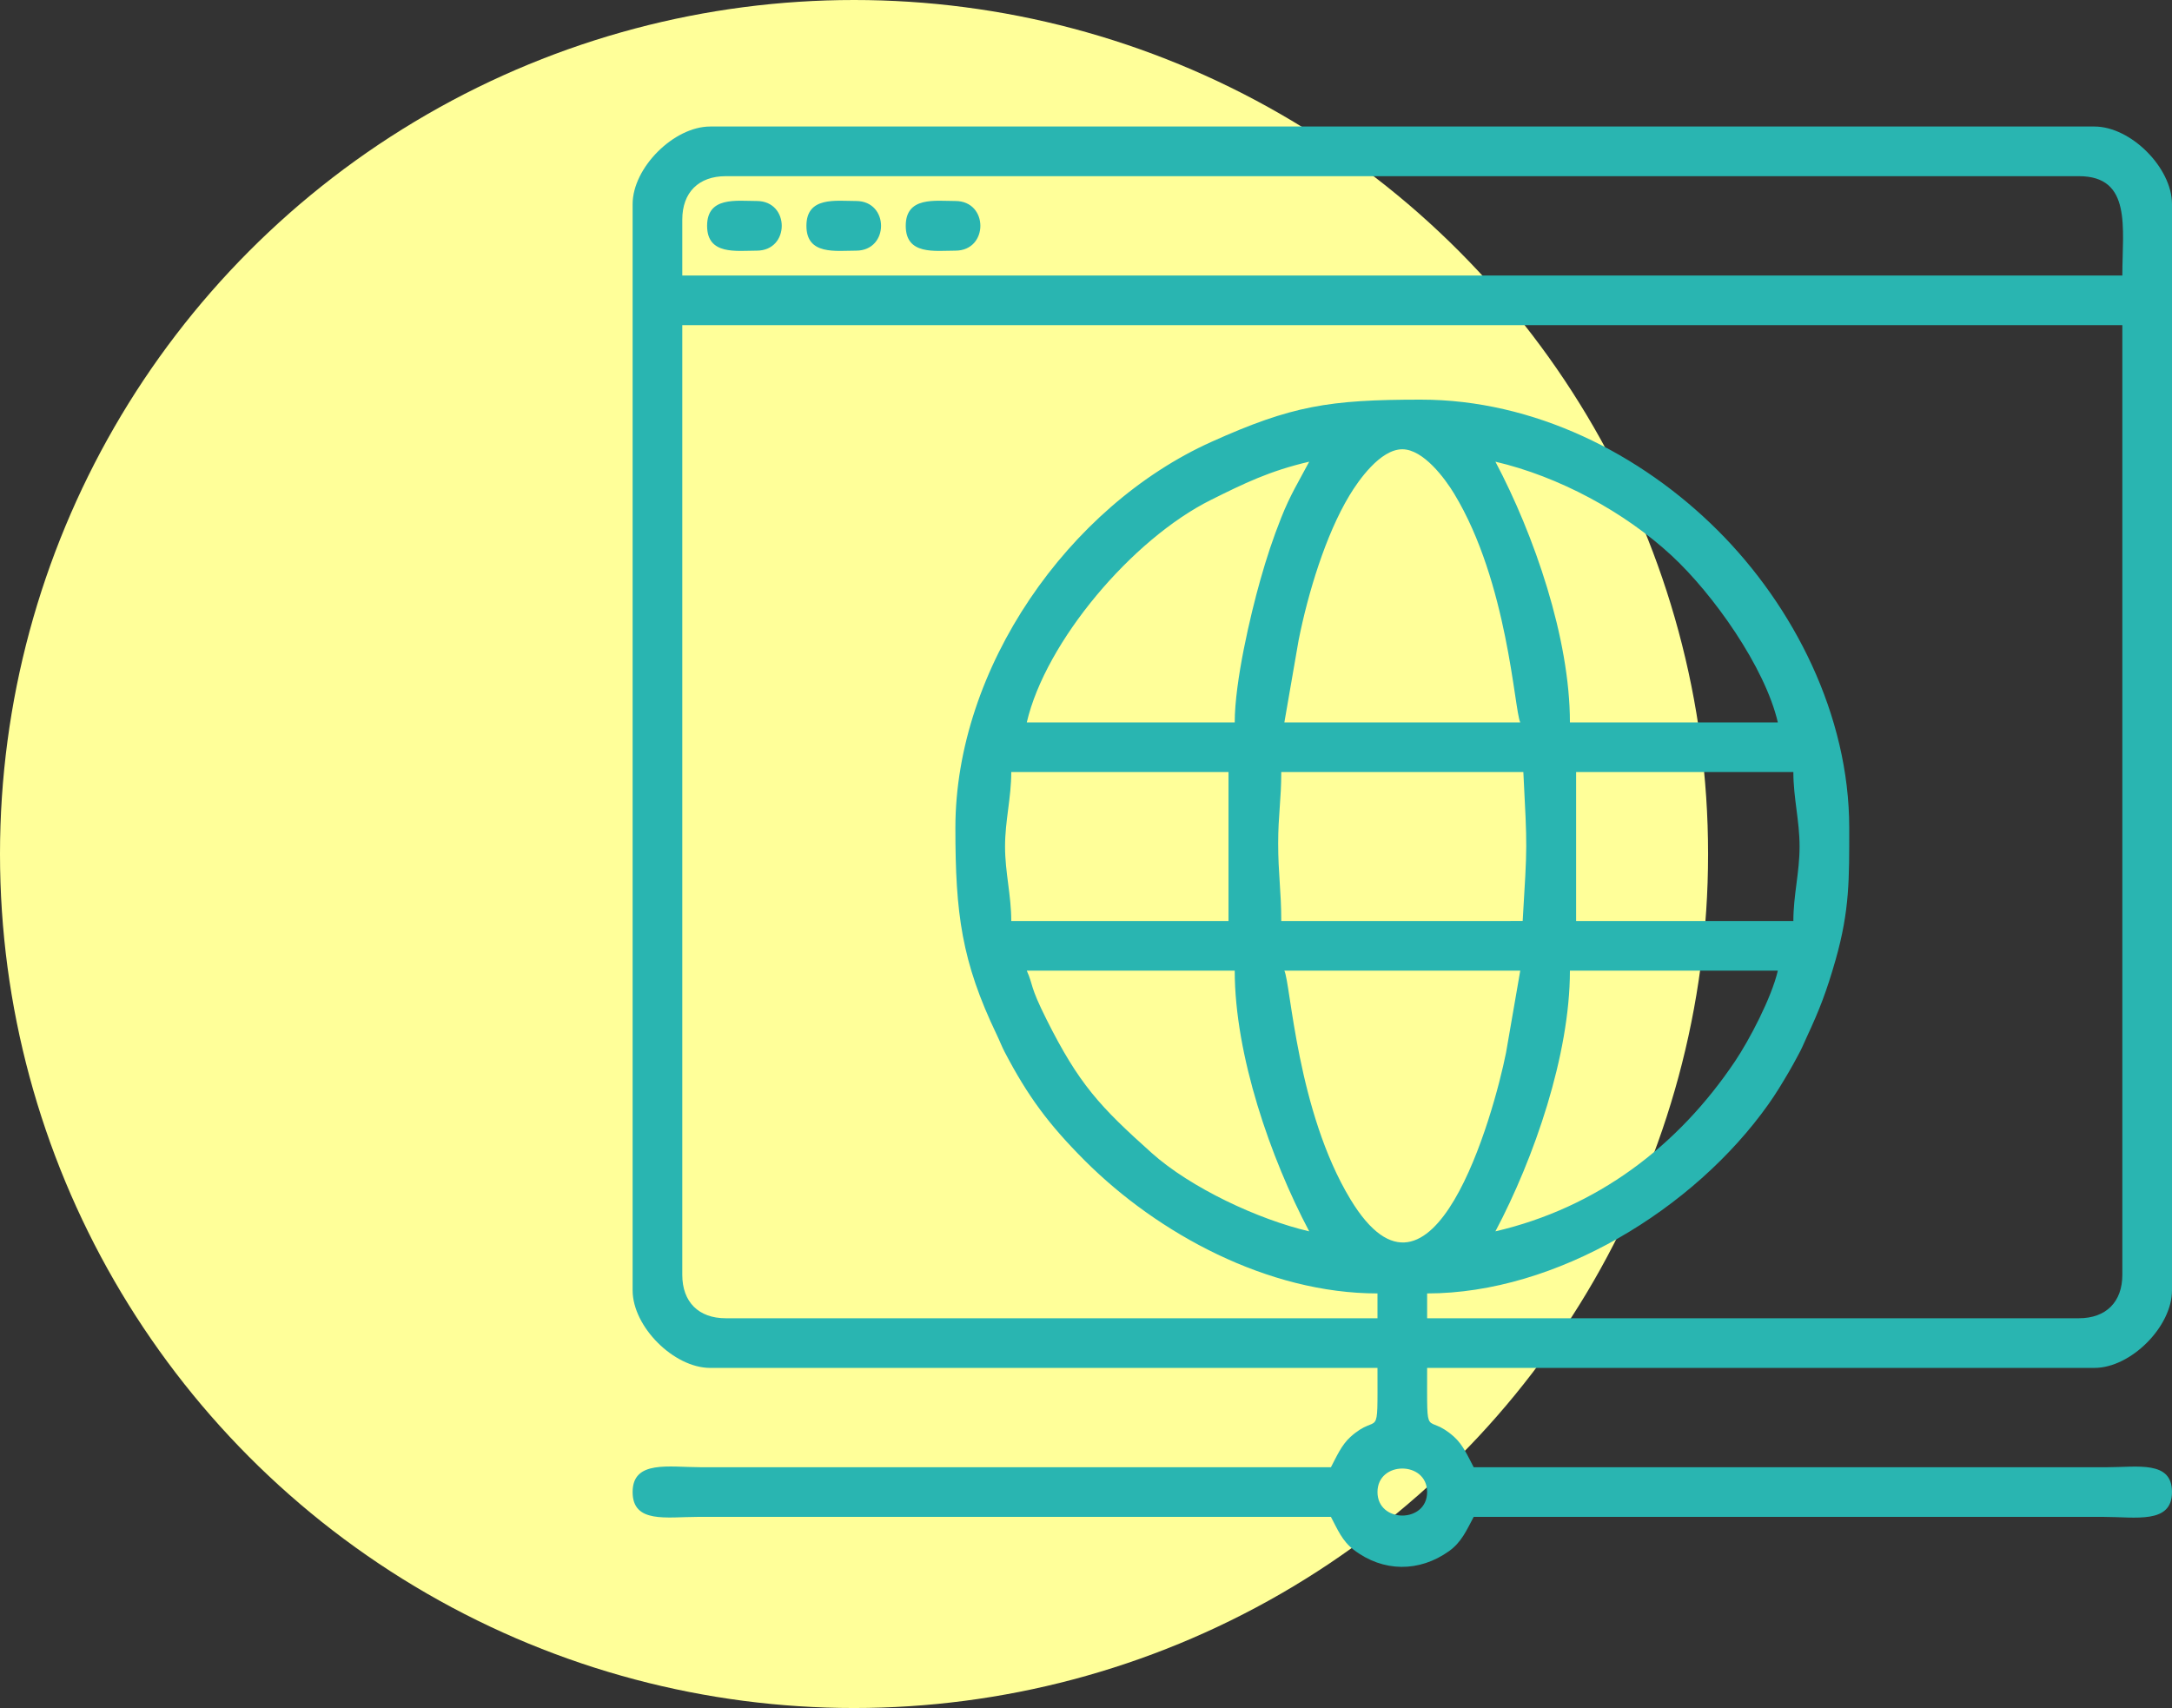 <svg width="103" height="81" viewBox="0 0 103 81" fill="none" xmlns="http://www.w3.org/2000/svg">
<rect x="0" y="0" width="103" height="81" fill="#333333" stroke="none"/>
<circle cx="40.5" cy="40.5" r="40.5" fill="#FFFF99"/>
<path fill-rule="evenodd" clip-rule="evenodd" d="M65.323 70.758C65.323 69.271 67.677 69.271 67.677 70.758C67.677 72.245 65.323 72.245 65.323 70.758ZM70.915 58.395C72.751 54.927 74.448 50.026 74.448 46.032H84.308C84.008 47.322 82.952 49.327 82.278 50.33C79.572 54.361 75.728 57.274 70.915 58.395ZM48.692 46.032H58.553C58.553 50.034 60.25 54.928 62.085 58.395C59.677 57.834 56.465 56.333 54.616 54.678C52.155 52.474 51.165 51.417 49.624 48.338C48.811 46.715 49.014 46.753 48.692 46.032ZM60.907 46.032H72.093L71.419 49.921C70.832 52.868 67.921 63.28 64.042 56.879C61.509 52.698 61.208 46.658 60.907 46.032ZM60.613 39.998C60.613 38.66 60.76 37.927 60.76 36.613H72.24C72.427 40.298 72.429 39.992 72.208 43.676L60.76 43.678C60.76 42.268 60.613 41.43 60.613 39.998ZM85.044 43.678H74.742V36.613H85.044C85.044 37.848 85.339 38.91 85.339 40.145C85.339 41.381 85.044 42.442 85.044 43.678ZM47.661 40.145C47.661 38.91 47.956 37.848 47.956 36.613H58.258V43.678H47.956C47.956 42.442 47.661 41.381 47.661 40.145ZM66.5 21.306C67.499 21.306 68.524 22.695 68.958 23.411C71.512 27.627 71.807 33.662 72.093 34.258H60.907L61.581 30.37C62.027 28.128 62.864 25.371 63.988 23.504C64.422 22.782 65.455 21.306 66.5 21.306ZM70.915 21.895C73.902 22.591 77.023 24.267 79.269 26.346C81.23 28.159 83.695 31.624 84.308 34.258H74.448C74.448 30.265 72.751 25.364 70.915 21.895ZM58.553 34.258H48.692C49.584 30.427 53.689 25.568 57.422 23.709C58.996 22.925 60.2 22.334 62.085 21.895C61.587 22.836 61.188 23.465 60.76 24.544C60.361 25.55 60.065 26.446 59.762 27.52C59.3 29.152 58.553 32.328 58.553 34.258ZM45.306 39.262C45.306 43.325 45.599 45.594 47.269 49.074C47.411 49.369 47.503 49.619 47.639 49.881C48.74 51.989 49.737 53.333 51.451 55.047C54.908 58.503 60.127 61.339 65.323 61.339V62.516H34.415C33.128 62.516 32.355 61.743 32.355 60.456V15.419H100.645V60.456C100.645 61.743 99.872 62.516 98.585 62.516H67.677V61.339C73.791 61.339 80.334 57.351 83.867 52.361C84.216 51.868 84.498 51.399 84.835 50.827C85.017 50.518 85.081 50.385 85.255 50.069C85.462 49.695 85.499 49.569 85.683 49.173C86.28 47.892 86.62 47.017 87.044 45.53C87.719 43.16 87.694 41.668 87.694 39.262C87.694 33.901 85.05 28.745 81.475 25.17C77.805 21.5 72.731 18.952 67.383 18.952C63.007 18.952 61.252 19.245 57.459 20.949C50.663 24.003 45.306 31.686 45.306 39.262ZM32.355 10.415C32.355 9.128 33.128 8.355 34.415 8.355H98.585C101.112 8.355 100.645 10.819 100.645 13.065H32.355V10.415ZM30 9.68V61.192C30 62.917 31.954 64.871 33.679 64.871H65.323C65.323 68.544 65.419 66.9 64.036 68.147C63.616 68.527 63.376 69.088 63.115 69.581H33.238C31.72 69.581 30 69.229 30 70.758C30 72.26 31.611 71.936 33.091 71.936H63.115C63.428 72.527 63.649 73.081 64.2 73.5C65.592 74.561 67.303 74.568 68.714 73.561C69.301 73.142 69.542 72.583 69.885 71.936H99.762C101.28 71.936 103 72.287 103 70.758C103 69.256 101.389 69.581 99.909 69.581H69.885C69.624 69.088 69.384 68.527 68.964 68.147C67.581 66.9 67.677 68.544 67.677 64.871H99.321C101.046 64.871 103 62.917 103 61.192V9.68C103 7.954 101.046 6 99.321 6H33.679C31.954 6 30 7.954 30 9.68Z" fill="#29B5B1"/>
<path fill-rule="evenodd" clip-rule="evenodd" d="M33.532 10.71C33.532 12.109 34.92 11.887 35.887 11.887C37.467 11.887 37.467 9.532 35.887 9.532C34.92 9.532 33.532 9.31 33.532 10.71Z" fill="#29B5B1"/>
<path fill-rule="evenodd" clip-rule="evenodd" d="M38.242 10.71C38.242 12.109 39.629 11.887 40.597 11.887C42.176 11.887 42.176 9.532 40.597 9.532C39.629 9.532 38.242 9.31 38.242 10.71Z" fill="#29B5B1"/>
<path fill-rule="evenodd" clip-rule="evenodd" d="M42.952 10.71C42.952 12.109 44.339 11.887 45.306 11.887C46.886 11.887 46.886 9.532 45.306 9.532C44.339 9.532 42.952 9.31 42.952 10.71Z" fill="#29B5B1"/>
</svg>
